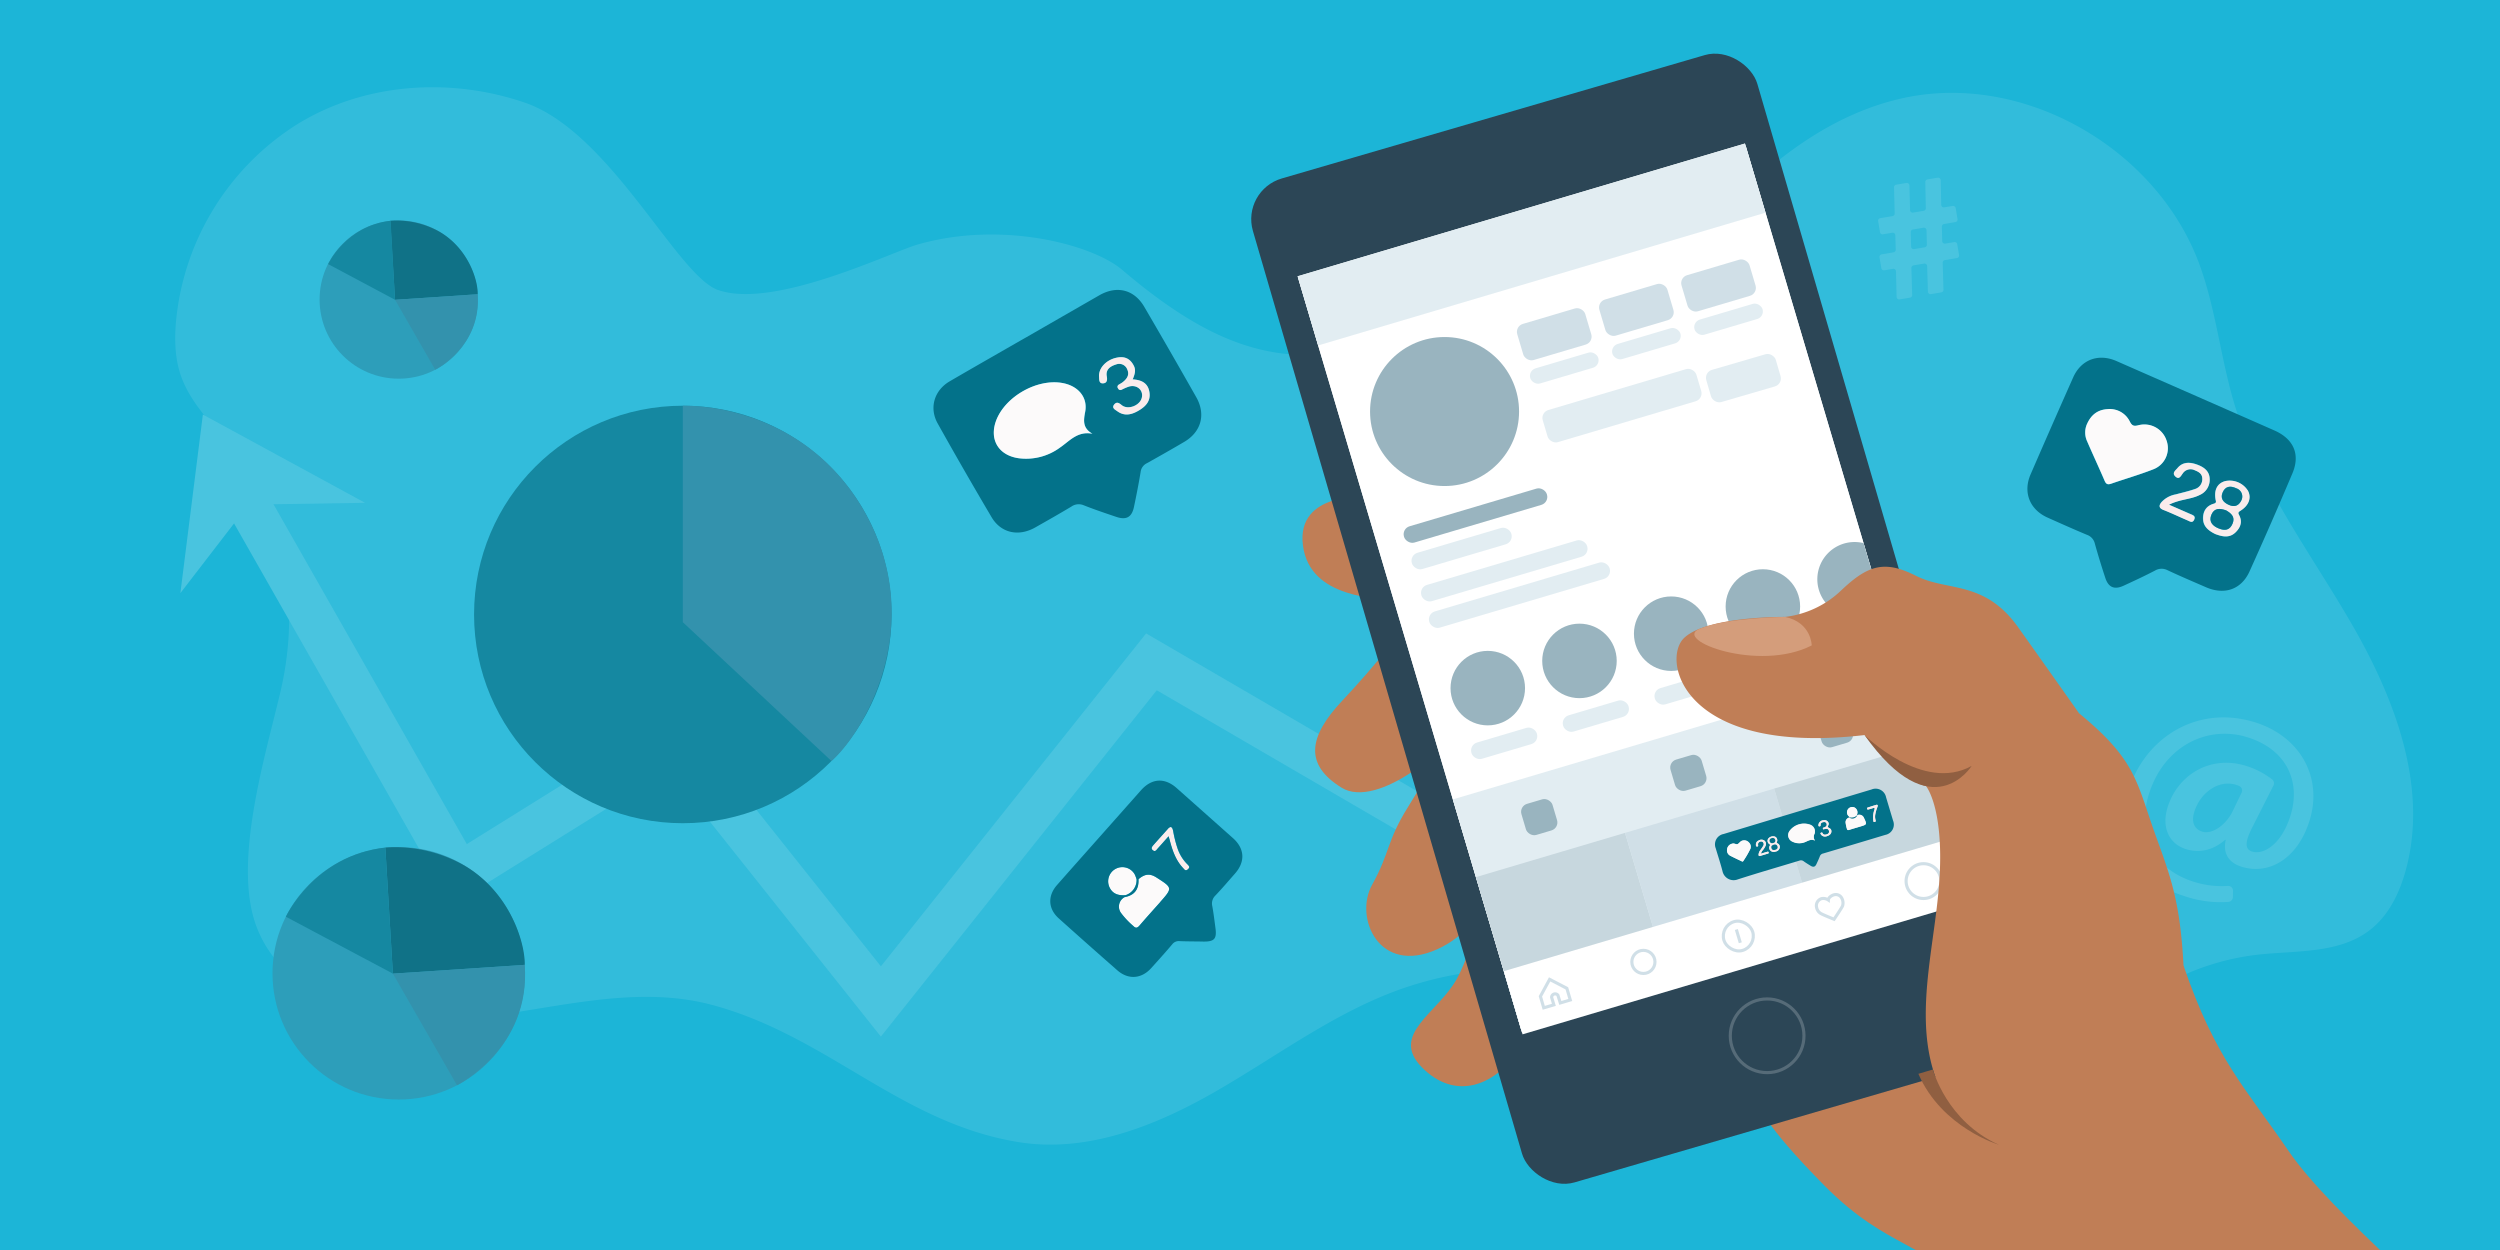 <svg id="Layer_1" data-name="Layer 1" xmlns="http://www.w3.org/2000/svg" viewBox="0 0 800 400"><defs><style>.cls-1{fill:#1cb5d7;}.cls-2{opacity:0.1;}.cls-3{fill:#fff;}.cls-13,.cls-14,.cls-4{fill:none;stroke-miterlimit:10;}.cls-4{stroke:#49c4df;stroke-width:14px;}.cls-5{fill:#1588a1;}.cls-6{fill:#c07e56;}.cls-7{fill:#2c4656;}.cls-8{fill:#414042;}.cls-9{fill:#e2edf2;}.cls-10{fill:#99b4bf;}.cls-11{fill:#d0dfe7;}.cls-12{fill:#c7d7de;}.cls-13{stroke:#d0dfe7;}.cls-14{stroke:#566b78;}.cls-15{fill:#fcfafa;}.cls-16{fill:#faecec;}.cls-17{fill:#03728a;}.cls-18{fill:#49c4df;}.cls-19{fill:#d49d7b;}.cls-20{fill:#905f41;}.cls-21{fill:#3392ad;}.cls-22{fill:#2d9eba;}.cls-23{fill:#107287;}</style></defs><title>InstagramAnalytics-Post</title><rect class="cls-1" width="800" height="400"/><g class="cls-2"><path class="cls-3" d="M168,32.87c-24.1-8.29-51.83-6.36-73.4,7.22A83.82,83.82,0,0,0,56.3,103.14c-.45,5.5-.33,11.14,1.36,16.4,3.27,10.18,11.85,17.56,18.38,26,16.27,21.09,19.82,50.15,13.65,76.06-5,21.09-15.3,54.73-7.58,75,9.37,24.59,41,32,67.17,29.43s52.79-11.24,78.23-4.55c37,9.74,60.7,37.93,98.48,44,21.8,3.53,43.74-5.15,62.88-16.14s37.05-24.52,57.73-32.23a113.77,113.77,0,0,1,70.82-2.66c19.58,5.67,37.2,16.49,56,24.39A198,198,0,0,0,629,353.24c7.42.8,15.22,1.12,22.06-1.86,9.11-4,14.8-12.93,21.46-20.3a79.78,79.78,0,0,1,49.67-25.55c12.37-1.42,26.06-.24,36-7.79,6-4.54,9.5-11.62,11.53-18.83,7.38-26.12-2.82-54-16.24-77.59S723,155.67,715.13,129.71c-4.56-15-6-30.83-11.45-45.49-13.84-37-56.51-61.43-95.09-52.74-29.29,6.6-52.25,29-71.34,52.16-4.1,5-8.26,10.17-13.94,13.21S511,100.49,504.53,101c-71.94,5.89-90.47,32.17-145.41-14.63-9.54-8.13-38.52-15.86-65.44-8.13-8.49,2.43-46.18,20.92-64,14.52C216.63,88.1,195.24,42.25,168,32.87Z"/></g><polyline class="cls-4" points="71.62 147.57 146.89 279.9 215.6 237.14 281.88 320.47 368.46 211.79 482.27 278.07"/><circle class="cls-5" cx="218.5" cy="196.63" r="66.8"/><path class="cls-6" d="M728.93,540.05,857.46,497.8s-36.07-38.52-54.16-57.94-57.22-51.42-71-71.6-23.36-29.39-33.55-59.21L563,353.67s.59,5.31,21,25.9,33.17,17.64,45.21,34.49,26.74,6.17,47.92,33S708.08,502.34,728.93,540.05Z"/><path class="cls-6" d="M437.57,158.92s-22.86-1.73-20.63,15.62,24.43,16.57,29.29,18,2.38,9.25,2.38,9.25-7.91,10.55-19.05,22.39-12,20.57-.29,27.86,36.23-14.26,35.56-18.57c0,0-7.27,13.53-14.25,24.74s-5.69,14.46-11.51,24.93,2.2,29,20.83,20.63,18.59-29.44,18.59-29.44-6.22,28.05-12.36,39S444.66,331,455,341.54s23.78,7.07,33.2-8.55-10.94-127.81-10.94-127.81Z"/><rect class="cls-7" x="440.81" y="28.16" width="168.14" height="334.64" rx="13.56" transform="matrix(0.96, -0.28, 0.28, 0.96, -33.92, 157.3)"/><rect class="cls-3" x="448.14" y="62.65" width="149.33" height="251.66" transform="translate(-32.01 156.42) rotate(-16.52)"/><rect class="cls-8" x="523.38" y="299.33" width="65.33" height="2.5" rx="0.9" transform="translate(-62.51 170.5) rotate(-16.52)"/><rect class="cls-3" x="447.94" y="61.99" width="149.33" height="251.66" transform="translate(-31.84 156.43) rotate(-16.53)"/><rect class="cls-9" x="415.43" y="66.71" width="149.33" height="23.09" transform="translate(-2.01 142.65) rotate(-16.53)"/><circle class="cls-10" cx="462.26" cy="131.69" r="23.84"/><circle class="cls-10" cx="476.09" cy="220.2" r="11.92"/><circle class="cls-10" cx="505.43" cy="211.49" r="11.92"/><circle class="cls-10" cx="534.78" cy="202.78" r="11.92"/><circle class="cls-10" cx="564.12" cy="194.08" r="11.92"/><path class="cls-10" d="M602.18,193.5a11.92,11.92,0,1,1-5.84-19.7"/><rect class="cls-9" x="493.4" y="124.46" width="51.28" height="10.73" rx="2.65" transform="translate(-15.49 153.02) rotate(-16.53)"/><rect class="cls-11" x="538.58" y="85.35" width="22.7" height="12.06" rx="2.65" transform="translate(-3.27 160.22) rotate(-16.53)"/><rect class="cls-9" x="541.79" y="99.67" width="22.7" height="5.05" rx="2.52" transform="translate(-6.22 161.58) rotate(-16.53)"/><rect class="cls-11" x="512.3" y="93.15" width="22.7" height="12.06" rx="2.65" transform="translate(-6.58 153.06) rotate(-16.53)"/><rect class="cls-9" x="515.5" y="107.47" width="22.7" height="5.05" rx="2.52" transform="translate(-9.52 154.42) rotate(-16.53)"/><rect class="cls-11" x="486.01" y="100.95" width="22.7" height="12.06" rx="2.65" transform="translate(-9.88 145.91) rotate(-16.53)"/><rect class="cls-9" x="489.22" y="115.27" width="22.7" height="5.05" rx="2.52" transform="translate(-12.83 147.27) rotate(-16.53)"/><rect class="cls-10" x="448.3" y="162.29" width="47.69" height="5.43" rx="2.65" transform="translate(-27.43 141.13) rotate(-16.53)"/><rect class="cls-9" x="451.12" y="172.83" width="33.18" height="5.43" rx="2.65" transform="translate(-30.61 140.31) rotate(-16.53)"/><rect class="cls-9" x="453.71" y="179.96" width="55.32" height="5.43" rx="2.65" transform="translate(-32.08 144.49) rotate(-16.53)"/><rect class="cls-9" x="456.13" y="187.75" width="60.19" height="5.43" rx="2.65" transform="translate(-34.09 146.19) rotate(-16.53)"/><rect class="cls-9" x="470.42" y="235.17" width="21.83" height="5.43" rx="2.65" transform="translate(-47.79 146.76) rotate(-16.53)"/><rect class="cls-9" x="499.76" y="226.46" width="21.83" height="5.43" rx="2.65" transform="translate(-44.1 154.74) rotate(-16.53)"/><rect class="cls-9" x="529.11" y="217.76" width="21.83" height="5.43" rx="2.65" transform="translate(-40.41 162.73) rotate(-16.53)"/><rect class="cls-9" x="558.45" y="209.05" width="21.83" height="5.43" rx="2.65" transform="translate(-36.72 170.72) rotate(-16.53)"/><path class="cls-9" d="M605.28,203.94l-13.23,3.93a2.49,2.49,0,0,1-3.08-1.68l-.14-.45a2.48,2.48,0,0,1,1.67-3.08l13.23-3.93"/><rect class="cls-9" x="546.11" y="112.99" width="23.17" height="10.73" rx="2.65" transform="matrix(0.96, -0.28, 0.28, 0.96, -10.63, 163.54)"/><rect class="cls-9" x="472.78" y="233" width="149.33" height="77.05" transform="translate(-54.62 166.95) rotate(-16.53)"/><rect class="cls-10" x="487.36" y="256.32" width="10.38" height="10.38" rx="2.65" transform="translate(-54.04 150.92) rotate(-16.53)"/><rect class="cls-10" x="535.08" y="242.16" width="10.38" height="10.38" rx="2.65" transform="translate(-48.04 163.91) rotate(-16.53)"/><rect class="cls-10" x="581.99" y="228.24" width="10.38" height="10.38" rx="2.65" transform="translate(-42.14 176.68) rotate(-16.53)"/><rect class="cls-12" x="478.34" y="272.59" width="49.78" height="49.78" transform="translate(-63.84 155.45) rotate(-16.53)"/><rect class="cls-11" x="526.06" y="258.43" width="49.78" height="49.78" transform="translate(-57.84 168.44) rotate(-16.53)"/><rect class="cls-12" x="573.78" y="244.27" width="49.78" height="49.78" transform="translate(-51.84 181.43) rotate(-16.53)"/><rect class="cls-3" x="481.13" y="289.13" width="149.33" height="21.08" transform="translate(-62.29 170.49) rotate(-16.53)"/><circle class="cls-13" cx="615.52" cy="281.95" r="5.57"/><path class="cls-13" d="M585.07,288a2.89,2.89,0,0,0-2.2-.43,2.37,2.37,0,0,0-1.56,2.81,2.86,2.86,0,0,0,1.59,2.07c.65.35,4,1.72,4,1.72s2.57-3.81,2.72-4.29a3.16,3.16,0,0,0-.4-2.71,2.14,2.14,0,0,0-2.32-.84C586.35,286.45,585.09,287.12,585.07,288Z"/><rect class="cls-13" x="551.46" y="294.76" width="9.6" height="9.6" rx="4.8" transform="translate(-62.24 170.62) rotate(-16.53)"/><line class="cls-13" x1="555.63" y1="297.44" x2="556.9" y2="301.69"/><circle class="cls-13" cx="525.89" cy="307.81" r="3.7"/><path class="cls-13" d="M499.3,320.94l3.19-.95-1.1-3.73-5.51-2.86-2.95,5.44L494,322.5l3.24-.95-.72-2.4a1.13,1.13,0,0,1,2-.7Z"/><circle class="cls-14" cx="565.48" cy="331.45" r="11.79"/><path class="cls-15" d="M364.28,281.34c2-1.71,3.64-1.88,5.69-.58,5.3,3.36,5.3,3.36,1.23,8-2.19,2.46-4.41,4.91-6.55,7.41-.69.8-1.21,1-2,.19a25.77,25.77,0,0,1-3.9-4.12,3.44,3.44,0,0,1,1.08-5.12C363,286.5,364.43,284.62,364.28,281.34Z"/><path class="cls-15" d="M360.17,286.45c-2.26.18-4.17-.37-5.2-2.62a4.54,4.54,0,0,1,8.14-4,11.49,11.49,0,0,1,.58,1.55A5.1,5.1,0,0,1,360.17,286.45Z"/><path class="cls-16" d="M373.93,267.61c-1.38,1.55-2.44,2.76-3.52,3.95-.4.45-.76,1.14-1.52.52s-.2-1.23.25-1.74c1.48-1.69,3-3.35,4.47-5,1-1.14,1.55-.69,1.77.52a37.29,37.29,0,0,0,1.37,5.51,13,13,0,0,0,3.13,5.17c.58.56,1,1,.22,1.68s-1.09.06-1.51-.38c-2.3-2.43-3.37-5.45-4.21-8.6C374.28,268.8,374.16,268.41,373.93,267.61Z"/><path class="cls-17" d="M394.53,268.18q-9-8-18-16c-3.87-3.42-8-3.14-11.44.74l-13.3,15h0c-4.53,5.11-9.07,10.2-13.58,15.33-3,3.45-2.83,7.56.6,10.64q9.34,8.38,18.8,16.67c3.49,3,7.67,2.7,10.81-.8,2.26-2.51,4.51-5,6.71-7.6a2.63,2.63,0,0,1,2.35-1c2.46.11,4.92.08,7.38.14,3.74.08,4.58-.82,4.07-4.45-.31-2.3-.58-4.61-1-6.89a3.56,3.56,0,0,1,1-3.4c2.14-2.24,4.14-4.61,6.19-6.93C398.55,275.78,398.34,271.57,394.53,268.18ZM355,283.83a4.54,4.54,0,0,1,8.14-4,11.49,11.49,0,0,1,.58,1.55,5.1,5.1,0,0,1-3.52,5.07C357.91,286.63,356,286.08,355,283.83Zm16.23,4.89c-2.19,2.46-4.41,4.91-6.55,7.41-.69.8-1.21,1-2,.19a25.77,25.77,0,0,1-3.9-4.12,3.44,3.44,0,0,1,1.08-5.12h0c3.16-.58,4.63-2.46,4.48-5.74h0c2-1.71,3.64-1.88,5.69-.58C375.27,284.12,375.27,284.12,371.2,288.72Zm4.18-22.91a37.29,37.29,0,0,0,1.37,5.51,13,13,0,0,0,3.13,5.17c.58.56,1,1,.22,1.68s-1.09.06-1.51-.38c-2.3-2.43-3.37-5.45-4.21-8.6-.1-.39-.22-.78-.45-1.58-1.38,1.55-2.44,2.76-3.52,3.95-.4.45-.76,1.14-1.52.52s-.2-1.23.25-1.74c1.48-1.69,3-3.35,4.47-5C374.6,264.15,375.16,264.6,375.38,265.81Z"/><path class="cls-17" d="M575.2,259.74l23.68-7.1a3.41,3.41,0,0,1,4.67,2.52l2.22,7.41a3.36,3.36,0,0,1-2.5,4.6q-9.93,3-19.87,5.95a1.41,1.41,0,0,0-1.06.93c-.32.84-.71,1.66-1.09,2.48s-.93,1.08-1.84.52c-.76-.47-1.54-.94-2.27-1.47a1.36,1.36,0,0,0-1.33-.18c-6.57,2-13.16,3.89-19.7,6a3.64,3.64,0,0,1-4.91-2.62c-.63-2.47-1.45-4.89-2.17-7.34a3.37,3.37,0,0,1,2.49-4.55Zm16.58,1.87a1.53,1.53,0,0,0-1.18,1.71,11.61,11.61,0,0,0,.4,1.86c.1.46.32.52.74.39,1.15-.38,2.33-.71,3.49-1.06,2.25-.67,2.25-.67,1.23-2.79a1.59,1.59,0,0,0-2.09-.89c-.2-.21,0-.39,0-.58a1.74,1.74,0,0,0-1-1.89,1.69,1.69,0,0,0-2,.59,1.71,1.71,0,0,0,.11,2.13C591.58,261.24,591.91,261.29,591.78,261.61Zm-11,7.35a2.14,2.14,0,0,1-.1-2.21,2.28,2.28,0,0,0-1.44-2.89,5.74,5.74,0,0,0-6.56,2,2.27,2.27,0,0,0,1,3.46,4.9,4.9,0,0,0,4.31-.05C578.87,268.89,579.7,268.43,580.77,269Zm-26.48,1a2.06,2.06,0,0,0-1.62,1.83,1.89,1.89,0,0,0,1,2c1.2.63,2.43,1.19,3.65,1.78.2.1.39.18.54-.08a31.61,31.61,0,0,0,2.24-3.85,1.87,1.87,0,0,0-.44-2.07,2,2,0,0,0-2.11-.59c-.67.17-1,.85-1.49,1.09S554.83,269.67,554.29,270Zm13.92,2.54a1.55,1.55,0,0,0,1.28-1.19,1.23,1.23,0,0,0-.73-1.44c-.29-.13-.2-.26-.14-.48a1.27,1.27,0,0,0-.65-1.67,2,2,0,0,0-2.14.65,1.24,1.24,0,0,0,.36,1.74c.17.15.34.21.16.48a1.24,1.24,0,0,0,.19,1.61A1.5,1.5,0,0,0,568.21,272.49Zm16.45-4.93c1.11-.32,1.64-1.21,1.27-2.08-.2-.46-.82-.51-1-.84s.39-.73.22-1.23a1.32,1.32,0,0,0-1.55-.94,1.7,1.7,0,0,0-1.7,1.38c0,.22-.12.54.23.58s.46-.1.46-.47c0-.7.53-.86,1.09-.91a.75.75,0,0,1,.83.6c.15.64-.28.91-.77,1.12-.2.08-.55.05-.41.43s.4.12.6.08c.86-.15,1.23,0,1.34.67s-.3,1-1.07,1.11a.84.84,0,0,1-1-.48c-.14-.29-.37-.17-.55-.08s-.09.31,0,.46A1.58,1.58,0,0,0,584.66,267.56Zm-21.18,5.61a2.83,2.83,0,0,1,.64-1.18,5.71,5.71,0,0,0,.83-1.35,1.37,1.37,0,0,0-.33-1.61,1.58,1.58,0,0,0-1.86-.08,1.33,1.33,0,0,0-.9,1.37c0,.25,0,.58.38.57s.36-.28.31-.57a.82.82,0,0,1,.57-.94.83.83,0,0,1,1,.13.92.92,0,0,1,.11,1.11c-.26.46-.58.89-.88,1.32a2.76,2.76,0,0,0-.64,1.52c0,.34.09.57.53.43.78-.25,1.57-.48,2.36-.71.21-.06.42-.11.33-.43s-.29-.23-.5-.17Zm35.66-15.23-1.37.41c-.21.06-.39.14-.32.44s.28.27.5.2c.45-.13.92-.25,1.37-.41s.65,0,.48.5a7.12,7.12,0,0,0-.38,3.36c0,.24-.06.65.44.56s.37-.35.28-.65a4,4,0,0,1-.06-1.81,11.41,11.41,0,0,1,.69-2.36c.07-.19.21-.4,0-.59s-.39,0-.59,0C599.85,257.71,599.5,257.83,599.14,257.94Z"/><path class="cls-15" d="M580.77,269c-1.07-.53-1.9-.07-2.81.34a4.9,4.9,0,0,1-4.31.05,2.27,2.27,0,0,1-1-3.46,5.74,5.74,0,0,1,6.56-2,2.28,2.28,0,0,1,1.44,2.89A2.14,2.14,0,0,0,580.77,269Z"/><path class="cls-15" d="M554.29,270c.54-.28,1.28.35,1.76.12s.82-.92,1.49-1.09a2,2,0,0,1,2.11.59,1.87,1.87,0,0,1,.44,2.07,31.61,31.61,0,0,1-2.24,3.85c-.15.26-.34.18-.54.08-1.22-.59-2.45-1.15-3.65-1.78a1.89,1.89,0,0,1-1-2A2.06,2.06,0,0,1,554.29,270Z"/><path class="cls-15" d="M594.37,260.83a1.59,1.59,0,0,1,2.09.89c1,2.12,1,2.12-1.23,2.79-1.16.35-2.34.68-3.49,1.06-.42.13-.64.07-.74-.39a11.61,11.61,0,0,1-.4-1.86,1.53,1.53,0,0,1,1.18-1.71h0a1.68,1.68,0,0,0,2.61-.79Z"/><path class="cls-15" d="M591.78,261.61c.13-.32-.2-.37-.32-.53a1.71,1.71,0,0,1-.11-2.13,1.69,1.69,0,0,1,2-.59,1.74,1.74,0,0,1,1,1.89c0,.19-.24.37,0,.58v0a2.52,2.52,0,0,1-2.58.72l0,.07Z"/><path class="cls-16" d="M568.21,272.49a1.5,1.5,0,0,1-1.67-.3,1.24,1.24,0,0,1-.19-1.61c.18-.27,0-.33-.16-.48a1.24,1.24,0,0,1-.36-1.74,2,2,0,0,1,2.14-.65,1.27,1.27,0,0,1,.65,1.67c-.06.22-.15.35.14.48a1.23,1.23,0,0,1,.73,1.44A1.55,1.55,0,0,1,568.21,272.49Zm.59-1.62c-.2-.64-.65-.72-1.2-.56s-.92.44-.74,1.08.65.72,1.19.56S569,271.5,568.8,270.87Zm-1.33-1.13a.75.75,0,0,0,.59-1,.79.79,0,0,0-1.13-.52.78.78,0,0,0-.63,1C566.47,269.78,566.9,269.93,567.47,269.74Z"/><path class="cls-16" d="M584.66,267.56a1.58,1.58,0,0,1-2-.6c-.08-.15-.25-.34,0-.46s.41-.21.55.08a.84.84,0,0,0,1,.48c.77-.12,1.17-.52,1.07-1.11s-.48-.82-1.34-.67c-.2,0-.47.3-.6-.08s.21-.35.41-.43c.49-.21.92-.48.77-1.12a.75.75,0,0,0-.83-.6c-.56.05-1.09.21-1.09.91,0,.37-.17.51-.46.47s-.25-.36-.23-.58a1.7,1.7,0,0,1,1.7-1.38,1.32,1.32,0,0,1,1.55.94c.17.5-.35.93-.22,1.23s.76.38,1,.84C586.3,266.35,585.77,267.24,584.66,267.56Z"/><path class="cls-16" d="M563.48,273.17l2-.59c.21-.06.42-.15.5.17s-.12.37-.33.43c-.79.23-1.58.46-2.36.71-.44.14-.52-.09-.53-.43a2.76,2.76,0,0,1,.64-1.52c.3-.43.62-.86.88-1.32a.92.92,0,0,0-.11-1.11.83.83,0,0,0-1-.13.82.82,0,0,0-.57.94c.05.29.08.56-.31.57s-.36-.32-.38-.57a1.33,1.33,0,0,1,.9-1.37,1.58,1.58,0,0,1,1.86.08,1.37,1.37,0,0,1,.33,1.61,5.71,5.71,0,0,1-.83,1.35A2.83,2.83,0,0,0,563.48,273.17Z"/><path class="cls-16" d="M599.14,257.93c.36-.1.71-.22,1.07-.31.2-.05.41-.22.59,0s0,.4,0,.59a11.41,11.41,0,0,0-.69,2.36,4,4,0,0,0,.06,1.81c.09.3.16.57-.28.65s-.41-.32-.44-.56a7.12,7.12,0,0,1,.38-3.36c.17-.53.08-.7-.48-.5s-.92.28-1.37.41c-.22.07-.42.1-.5-.2s.11-.38.32-.44Z"/><path class="cls-17" d="M591.77,261.6l0-.07a2.52,2.52,0,0,0,2.58-.72A1.68,1.68,0,0,1,591.77,261.6Z"/><path class="cls-17" d="M568.8,270.87c.16.63-.22.92-.75,1.08s-1,.08-1.19-.56.2-.92.74-1.08S568.6,270.23,568.8,270.87Z"/><path class="cls-17" d="M567.47,269.74c-.57.19-1,0-1.17-.51a.78.78,0,0,1,.63-1,.79.79,0,0,1,1.13.52A.75.75,0,0,1,567.47,269.74Z"/><path class="cls-17" d="M702.79,126.74q12.5,5.49,25,11c6.17,2.72,8.36,7.65,5.77,13.77q-6.66,15.75-13.71,31.34c-2.6,5.78-8,7.63-13.9,5.08-4.13-1.79-8.28-3.56-12.36-5.47a4.09,4.09,0,0,0-4,.13c-3.31,1.72-6.7,3.3-10.09,4.86-2.9,1.32-4.8.52-5.79-2.49-1.2-3.64-2.33-7.3-3.36-11a3.89,3.89,0,0,0-2.51-2.81c-4.24-1.77-8.44-3.65-12.64-5.53-5.69-2.55-7.9-8.07-5.42-13.8q6.75-15.57,13.64-31.06c2.54-5.7,8.07-7.75,13.84-5.23Zm-35,9a6.72,6.72,0,0,0,.08,5.53c1.82,4.22,3.77,8.38,5.58,12.6.49,1.14,1,1.32,2.17.92,4.43-1.55,9-2.84,13.31-4.54a7.23,7.23,0,0,0,4.38-9.13,7.47,7.47,0,0,0-9.08-5c-1.49.37-2,.14-2.73-1.23a7.12,7.12,0,0,0-7.11-3.93C671.41,131.09,669.19,132.6,667.82,135.74Zm41.06,35.15c2.12.78,4.4,1.41,6.37-.44,1.64-1.53,2.43-3.46,1.21-5.68-.47-.85,0-1,.62-1.43,2.58-1.69,3.39-4.08,2.26-6.27a6.86,6.86,0,0,0-7.41-3.09c-2.37.76-3.44,2.74-3,5.72.11.68.47,1.2-.54,1.48-2.5.71-3.54,2.55-3.42,5S706.82,169.85,708.88,170.89Zm-14.79-9.38c3.56-1.8,7-1.66,9.87-3.17a5.3,5.3,0,0,0,3.16-5.34c-.18-2.44-2-3.64-4-4.37-2.24-.81-4.55-1-6.31,1.13-.62.75-1.72,1.65-.64,2.68s1.74-.14,2.36-1a3,3,0,0,1,3.84-1c1.19.47,2.32,1.08,2.39,2.55a3.3,3.3,0,0,1-2.44,3.49c-2,.67-4,1.15-6.08,1.69a8.14,8.14,0,0,0-4.47,2.41c-.88,1-1.05,1.93.59,2.57,2.58,1,5.09,2.22,7.64,3.31.72.3,1.6,1.06,2.17-.2s-.44-1.47-1.21-1.81C698.84,163.58,696.75,162.67,694.09,161.51Z"/><path class="cls-15" d="M667.82,135.74c1.37-3.14,3.59-4.65,6.6-4.82a7.12,7.12,0,0,1,7.11,3.93c.71,1.37,1.24,1.6,2.73,1.23a7.47,7.47,0,0,1,9.08,5,7.23,7.23,0,0,1-4.38,9.13c-4.36,1.7-8.88,3-13.31,4.54-1.14.4-1.68.22-2.17-.92-1.81-4.22-3.76-8.38-5.58-12.6A6.72,6.72,0,0,1,667.82,135.74Z"/><path class="cls-16" d="M708.88,170.89c-2.06-1-3.75-2.33-3.87-4.71s.92-4.29,3.42-5c1-.28.65-.8.54-1.48-.48-3,.59-5,3-5.72a6.86,6.86,0,0,1,7.41,3.09c1.13,2.19.32,4.58-2.26,6.27-.63.42-1.09.58-.62,1.43,1.22,2.22.43,4.15-1.21,5.68C713.28,172.3,711,171.67,708.88,170.89Zm3.48-7.57c-2-.7-3.83-.71-4.71,1.4s.33,3.58,2.34,4.38,3.57.57,4.44-1.57S713.87,164.21,712.36,163.32Zm4.81-3.08a2.75,2.75,0,0,0-1.57-4c-1.77-.84-3.38-.79-4.31,1.19s.06,3.25,1.84,4.06S716.25,162,717.17,160.24Z"/><path class="cls-16" d="M694.09,161.51c2.66,1.16,4.75,2.07,6.83,3,.77.34,1.76.61,1.21,1.81s-1.45.5-2.17.2c-2.55-1.09-5.06-2.3-7.64-3.31-1.64-.64-1.47-1.53-.59-2.57a8.14,8.14,0,0,1,4.47-2.41c2-.54,4.09-1,6.08-1.69a3.3,3.3,0,0,0,2.44-3.49c-.07-1.47-1.2-2.08-2.39-2.55a3,3,0,0,0-3.84,1c-.62.82-1.14,2.13-2.36,1s0-1.93.64-2.68c1.76-2.13,4.07-1.94,6.31-1.13,2,.73,3.86,1.93,4,4.37a5.3,5.3,0,0,1-3.16,5.34C701.07,159.85,697.65,159.71,694.09,161.51Z"/><path class="cls-17" d="M712.36,163.32c1.51.89,3,2,2.07,4.21s-2.5,2.36-4.44,1.57-3.28-2.13-2.34-4.38S710.33,162.62,712.36,163.32Z"/><path class="cls-17" d="M717.17,160.24c-.92,1.74-2.31,2.07-4,1.29s-2.76-2.08-1.84-4.06,2.54-2,4.31-1.19A2.75,2.75,0,0,1,717.17,160.24Z"/><path class="cls-18" d="M714.53,287.06a1.58,1.58,0,0,1-1.47,1.55,35.68,35.68,0,0,1-14.48-2C685,282.33,676.1,268.77,681.2,252.7c5.32-16.73,22.06-27.38,40.59-21.5C736.22,235.79,743.4,249,739,262.77c-3.8,12-12.92,17.37-21.77,14.56-3.86-1.22-6-4.08-5-8.55l-.16-.06c-3.87,3.38-8.24,4.34-12.58,3-5.33-1.7-7.94-6.86-5.8-13.58,3.18-10,13.45-16.76,25.25-13a26.7,26.7,0,0,1,8.16,4.28,1.56,1.56,0,0,1,.42,1.92l-6.75,13.34c-2.36,4.58-2.49,7-.22,7.78,3.5,1.21,9.36-1.9,12.36-11.32,3.39-10.66-.87-21.13-13.58-25.17-12.54-4-26.65,2.36-31.63,18-4.35,13.69,2,24.27,14.16,28.15a29.43,29.43,0,0,0,11,1.38,1.55,1.55,0,0,1,1.71,1.56Zm2.79-33.41a1.56,1.56,0,0,0-.75-2.11,9.29,9.29,0,0,0-1-.39c-5.41-1.72-11.36,2.26-13.37,8.57-1,3.12-.22,5.53,2.49,6.39,3,1,7.45-1.88,9.7-6.4Z"/><path class="cls-6" d="M571.21,197.41s-24.8-.3-32.26,6.7-.55,37.9,57.7,31.11c0,0,11.27,14.51,19.66,16.3,0,0,6.42,7.65,4,33.82s-11.56,53.87,9.45,76.23,69.29,14.94,69.46-26.09-2.53-49.24-9.09-67.24-6.15-24.64-24.84-40c0,0-8.55-12.14-19.42-27.43s-22.62-11.42-32.75-16.55-15.42-3.38-23.86,4.59A31.29,31.29,0,0,1,571.21,197.41Z"/><path class="cls-19" d="M571.21,197.41s-18.7.21-27.38,3.82,19,14,35.92,5.3C579.75,206.53,579.68,199.19,571.21,197.41Z"/><path class="cls-18" d="M606.91,95l-.19-8.16a.84.84,0,0,0-1-.81l-2.69.46a.83.83,0,0,1-1-.68l-.58-3.42a.83.83,0,0,1,.68-1l3.81-.65a.83.83,0,0,0,.69-.84l-.12-4.63a.84.84,0,0,0-1-.8l-2.91.5a.83.83,0,0,1-1-.69l-.59-3.47a.83.83,0,0,1,.68-1l3.91-.66a.84.84,0,0,0,.7-.85l-.21-8.36a.82.82,0,0,1,.69-.84l3.24-.55a.83.83,0,0,1,1,.8l.2,7.88a.83.83,0,0,0,1,.8l3.35-.57a.81.81,0,0,0,.69-.83l-.16-8.38a.83.83,0,0,1,.69-.84l3.24-.55a.84.84,0,0,1,1,.8l.16,7.89a.83.83,0,0,0,1,.8l2.63-.44a.83.83,0,0,1,1,.68l.58,3.47a.82.82,0,0,1-.68,1l-3.64.62a.84.84,0,0,0-.69.84l.12,4.63a.83.83,0,0,0,1,.8l2.8-.47a.82.82,0,0,1,1,.68l.58,3.42a.83.83,0,0,1-.68,1l-3.86.65a.84.84,0,0,0-.69.85l.25,8.63a.82.82,0,0,1-.69.85l-3.29.56a.84.84,0,0,1-1-.8l-.24-8.17a.85.85,0,0,0-1-.8l-3.35.57a.84.84,0,0,0-.7.85l.26,8.63a.84.84,0,0,1-.7.85l-3.29.55A.83.83,0,0,1,606.91,95ZM616.6,78.3l-.12-4.63a.84.84,0,0,0-1-.8l-3.35.57a.83.83,0,0,0-.69.84l.12,4.63a.83.83,0,0,0,1,.8l3.35-.57A.82.82,0,0,0,616.6,78.3Z"/><path class="cls-20" d="M618.52,342.24s4.38,16.61,21.14,24.09c0,0-18.31-5.42-25.78-22.71Z"/><path class="cls-20" d="M596.65,235.22s18.68,18.6,34.29,9.86C630.94,245.08,618.17,265.6,596.65,235.22Z"/><path class="cls-21" d="M266.07,243.52,218.5,199.1V129.83s38.89-1.61,58.75,35S275.25,235.73,266.07,243.52Z"/><path class="cls-17" d="M328.1,108.11q11.83-6.81,23.69-13.62c5.61-3.21,11.14-1.85,14.38,3.7q8.41,14.39,16.61,28.87c3.17,5.57,1.6,11.18-3.89,14.38C375,143.73,371,146,367,148.23a3.57,3.57,0,0,0-2,2.81c-.62,3.75-1.35,7.47-2.13,11.18-.68,3.26-2.43,4.26-5.6,3.2-3.51-1.18-7-2.36-10.45-3.72a4.07,4.07,0,0,0-4,.42c-3.82,2.29-7.7,4.49-11.59,6.69-5.35,3-11,1.77-14-3.44q-8.76-14.82-17.17-29.86c-2.8-5-1.1-10.61,3.85-13.49,8-4.67,16.12-9.28,24.18-13.92Zm21.48,30.69c-3.14-1.84-2.87-4.12-2.31-6.93.94-4.71-2.23-8.43-7.34-9.32-8-1.41-18.1,4.26-21.06,11.83-2.4,6.15.59,11.33,7.17,12.26a18.28,18.28,0,0,0,13.16-3.42C342.3,141.11,344.81,137.87,349.58,138.8Zm12.88-17.4c.68-1.64,1.09-3,.36-4.39-1.23-2.42-3.15-3.12-5.67-2.52-3.24.77-5.62,3.38-5.45,6,.06.87-.08,2.2,1.2,2.18s1.52-.95,1.28-2.25c-.42-2.25,1.19-3.26,3-3.81a2.74,2.74,0,0,1,3.54,1.58c.82,1.81-.14,3.08-1.5,4.14-.38.29-.81.49-1.21.75a.8.8,0,0,0-.22,1.21.82.82,0,0,0,1.16.41,15.93,15.93,0,0,1,2.33-1c2.55-.74,4.71,1.2,4.09,3.62s-4.44,3.94-6.4,2.32c-.89-.73-1.59-1.15-2.37-.27-1,1.15.31,1.75.92,2.2,2.42,1.79,4.83,1.07,7.14-.36,2.15-1.33,3.62-3.09,3.15-5.82S365.37,121.57,362.46,121.4Z"/><path class="cls-15" d="M349.58,138.8c-4.77-.93-7.28,2.31-10.38,4.42A18.28,18.28,0,0,1,326,146.64c-6.58-.93-9.57-6.11-7.17-12.26,3-7.57,13.05-13.24,21.06-11.83,5.11.89,8.28,4.61,7.34,9.32C346.71,134.68,346.44,137,349.58,138.8Z"/><path class="cls-16" d="M362.46,121.4c2.91.17,4.86,1.22,5.34,4s-1,4.49-3.15,5.82c-2.31,1.43-4.72,2.15-7.14.36-.61-.45-1.93-1-.92-2.2.78-.88,1.48-.46,2.37.27,2,1.62,5.77.14,6.4-2.32s-1.54-4.36-4.09-3.62a15.93,15.93,0,0,0-2.33,1,.82.82,0,0,1-1.16-.41.8.8,0,0,1,.22-1.21c.4-.26.83-.46,1.21-.75,1.36-1.06,2.32-2.33,1.5-4.14a2.74,2.74,0,0,0-3.54-1.58c-1.8.55-3.41,1.56-3,3.81.24,1.3,0,2.22-1.28,2.25s-1.14-1.31-1.2-2.18c-.17-2.66,2.21-5.27,5.45-6,2.52-.6,4.44.1,5.67,2.52C363.55,118.45,363.14,119.76,362.46,121.4Z"/><circle class="cls-22" cx="127.6" cy="311.45" r="40.4"/><path class="cls-23" d="M167.91,308.75l-42.19,2.81-2.41-40.35A44.78,44.78,0,0,1,148.64,277C163,285.4,168.07,301.48,167.91,308.75Z"/><path class="cls-5" d="M125.72,311.56,91.47,293.35s9-19.56,31.84-22.14Z"/><path class="cls-21" d="M125.72,311.56l20.53,35.73s23.7-11.82,21.66-38.54Z"/><circle class="cls-22" cx="127.59" cy="95.86" r="25.32"/><path class="cls-23" d="M152.85,94.16l-26.44,1.77L124.9,70.64a28.08,28.08,0,0,1,15.88,3.6C149.77,79.53,153,89.6,152.85,94.16Z"/><path class="cls-5" d="M126.41,95.93,105,84.51s5.65-12.26,20-13.87Z"/><path class="cls-21" d="M126.41,95.93l12.87,22.39s14.85-7.41,13.57-24.16Z"/><polygon class="cls-18" points="64.92 132.66 57.72 189.8 79.53 161.48 116.82 160.9 64.92 132.66"/></svg>